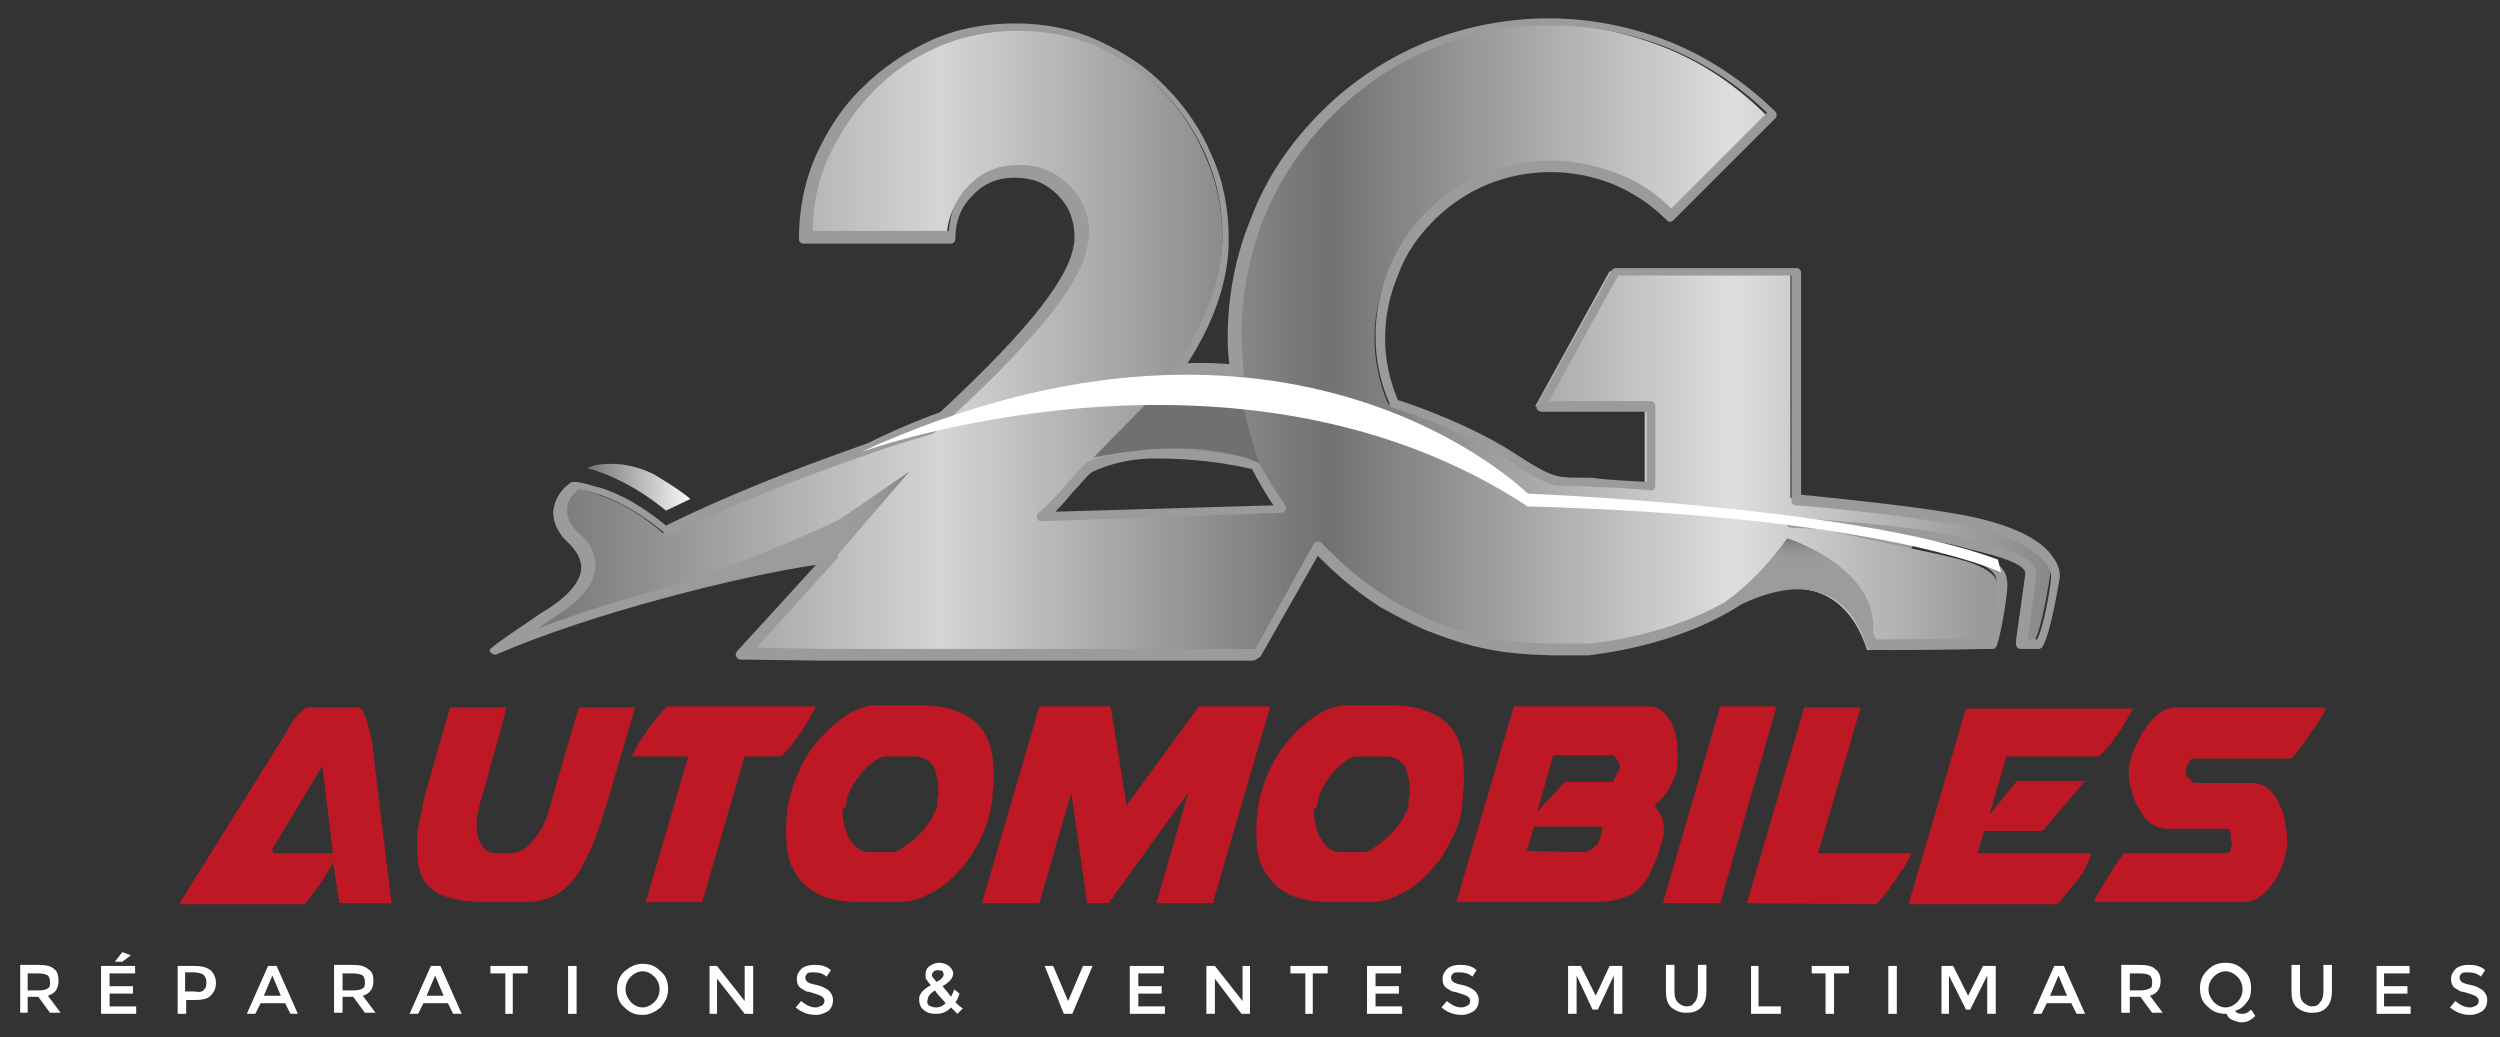 <svg xmlns="http://www.w3.org/2000/svg" xmlns:xlink="http://www.w3.org/1999/xlink" id="Calque_1" x="0px" y="0px" viewBox="0 0 235 97.5" style="enable-background:new 0 0 235 97.5;" xml:space="preserve">
<rect x="0" y="0" width="235" height="97.5" fill="#333333" stroke="none"/>
<style type="text/css">
	.st0{fill:#FFFFFF;}
	.st1{fill:#BD1824;}
	.st2{fill:#9D9C9A;}
	.st3{fill:#9C9B9A;}
	.st4{clip-path:url(#SVGID_2_);fill:url(#SVGID_3_);}
	.st5{clip-path:url(#SVGID_5_);fill:url(#SVGID_6_);}
	.st6{clip-path:url(#SVGID_8_);fill:url(#SVGID_9_);}
	.st7{fill:#6F706F;}
	.st8{clip-path:url(#SVGID_11_);fill:url(#SVGID_12_);}
</style>
<g>
	<g>
		<path class="st0" d="M4.5,92.9c0.2-0.1,0.2-0.3,0.2-0.6c0-0.3-0.1-0.5-0.2-0.6c-0.2-0.1-0.4-0.2-0.9-0.2h-1v1.6h1    C4.1,93.1,4.4,93,4.5,92.9 M5.5,92.2c0,0.7-0.3,1.2-1,1.4l1.2,1.6h-1l-1.1-1.5h-1v1.5H1.9v-4.5h1.7c0.7,0,1.2,0.1,1.5,0.4    C5.4,91.3,5.5,91.7,5.5,92.2"></path>
	</g>
	<path class="st0" d="M9.5,90.8v4.5h3.3v-0.7h-2.5v-1.2h2.2v-0.7h-2.2v-1.2h2.4v-0.7L9.5,90.8L9.5,90.8z M10.8,90.4h0.7l0.8-0.6   l-0.8-0.3L10.8,90.4z"></path>
	<g>
		<path class="st0" d="M19.2,93c0.2-0.2,0.2-0.4,0.2-0.7c0-0.3-0.1-0.5-0.3-0.7c-0.2-0.1-0.5-0.2-0.9-0.2h-0.8v1.8h0.9    C18.8,93.3,19.1,93.2,19.2,93 M19.8,91.2c0.3,0.3,0.5,0.7,0.5,1.2s-0.2,0.9-0.5,1.2C19.5,93.9,19,94,18.3,94h-0.8v1.3h-0.8v-4.5    h1.6C18.9,90.8,19.4,90.9,19.8,91.2"></path>
	</g>
	<path class="st0" d="M25.6,91.7l0.8,1.9h-1.6L25.6,91.7z M25.2,90.8l-2,4.5H24l0.5-1h2.3l0.5,1H28l-2-4.5H25.2z"></path>
	<g>
		<path class="st0" d="M34.1,92.9c0.2-0.1,0.2-0.3,0.2-0.6c0-0.3-0.1-0.5-0.2-0.6c-0.2-0.1-0.4-0.2-0.9-0.2h-1v1.6h1    C33.7,93.1,34,93,34.1,92.9 M35.1,92.2c0,0.7-0.3,1.2-1,1.4l1.2,1.6h-1l-1.1-1.5h-1v1.5h-0.8v-4.5h1.7c0.7,0,1.2,0.1,1.5,0.4    C35,91.3,35.1,91.7,35.1,92.2"></path>
	</g>
	<path class="st0" d="M40.9,91.7l0.8,1.9h-1.6L40.9,91.7z M40.5,90.8l-2,4.5h0.8l0.5-1h2.3l0.5,1h0.8l-2-4.5H40.5z"></path>
	<polygon class="st0" points="46.1,90.8 46.1,91.5 47.5,91.5 47.5,95.3 48.2,95.3 48.2,91.5 49.6,91.5 49.6,90.8  "></polygon>
	<rect x="53.4" y="90.8" class="st0" width="0.8" height="4.5"></rect>
	<g>
		<path class="st0" d="M61.5,91.8c-0.3-0.3-0.7-0.5-1.1-0.5c-0.4,0-0.8,0.2-1.1,0.5s-0.5,0.7-0.5,1.2s0.2,0.8,0.5,1.2    c0.3,0.3,0.7,0.5,1.1,0.5c0.4,0,0.8-0.2,1.1-0.5S62,93.5,62,93S61.8,92.1,61.5,91.8 M62.1,94.7c-0.5,0.4-1,0.7-1.7,0.7    s-1.2-0.2-1.7-0.7c-0.5-0.4-0.7-1-0.7-1.7s0.2-1.2,0.7-1.7c0.5-0.4,1-0.7,1.7-0.7s1.2,0.2,1.7,0.7c0.5,0.4,0.7,1,0.7,1.7    S62.5,94.2,62.1,94.7"></path>
	</g>
	<polygon class="st0" points="70,90.8 70,94.1 67.4,90.8 66.7,90.8 66.7,95.3 67.4,95.3 67.4,92 70,95.3 70.8,95.3 70.8,90.8  "></polygon>
	<g>
		<path class="st0" d="M76.4,91.4c-0.2,0-0.4,0-0.5,0.1s-0.2,0.2-0.2,0.4c0,0.2,0.1,0.3,0.2,0.4s0.4,0.2,0.9,0.3    c0.5,0.1,0.8,0.3,1.1,0.5c0.2,0.2,0.4,0.5,0.4,0.9s-0.1,0.7-0.4,1c-0.3,0.2-0.7,0.4-1.2,0.4c-0.7,0-1.3-0.2-1.9-0.7l0.5-0.6    c0.5,0.4,0.9,0.6,1.4,0.6c0.2,0,0.4-0.1,0.6-0.2c0.1-0.1,0.2-0.2,0.2-0.4c0-0.2-0.1-0.3-0.2-0.4s-0.4-0.2-0.7-0.3    c-0.3-0.1-0.6-0.2-0.8-0.2c-0.2-0.1-0.3-0.2-0.5-0.3c-0.3-0.2-0.4-0.5-0.4-0.9s0.2-0.7,0.5-1c0.3-0.2,0.7-0.3,1.1-0.3    c0.3,0,0.6,0,0.9,0.1s0.5,0.2,0.7,0.4l-0.4,0.6c-0.1-0.1-0.3-0.2-0.5-0.3C76.8,91.4,76.6,91.4,76.4,91.4"></path>
		<path class="st0" d="M88.2,91.2c-0.1,0-0.3,0-0.4,0.1s-0.2,0.2-0.2,0.3c0,0.1,0,0.2,0.1,0.3c0.1,0.1,0.2,0.2,0.3,0.4    c0.5-0.2,0.7-0.5,0.7-0.7s-0.1-0.3-0.2-0.4C88.5,91.3,88.4,91.2,88.2,91.2 M87.3,94.5c0.2,0.1,0.4,0.2,0.7,0.2    c0.3,0,0.6-0.1,0.9-0.4c-0.4-0.5-0.8-0.8-1-1.2c-0.5,0.3-0.7,0.6-0.7,0.9C87.1,94.2,87.2,94.4,87.3,94.5 M87.9,95.3    c-0.4,0-0.8-0.1-1.1-0.4c-0.3-0.2-0.4-0.6-0.4-1c0-0.5,0.4-0.9,1.1-1.3c-0.2-0.2-0.3-0.4-0.4-0.5S87,91.8,87,91.6    c0-0.3,0.1-0.6,0.4-0.8c0.3-0.2,0.6-0.3,0.9-0.3s0.6,0.1,0.9,0.3c0.2,0.2,0.4,0.4,0.4,0.7c0,0.4-0.3,0.8-1,1.2    c0.3,0.4,0.6,0.7,0.8,1c0.1-0.2,0.2-0.4,0.3-0.7l0.5,0.4c-0.1,0.3-0.2,0.6-0.4,0.8c0.2,0.2,0.4,0.4,0.7,0.6L90,95.3l-0.6-0.6    C88.9,95.2,88.5,95.3,87.9,95.3"></path>
	</g>
	<polygon class="st0" points="101.8,90.8 100.4,94.1 99,90.8 98.2,90.8 100,95.3 100.8,95.3 102.7,90.8  "></polygon>
	<polygon class="st0" points="106.2,90.8 106.2,95.3 109.5,95.3 109.5,94.6 107,94.6 107,93.4 109.2,93.4 109.2,92.7 107,92.7    107,91.5 109.4,91.5 109.4,90.8  "></polygon>
	<polygon class="st0" points="116.8,90.8 116.8,94.1 114.2,90.8 113.4,90.8 113.4,95.3 114.2,95.3 114.2,92 116.7,95.3 117.5,95.3    117.5,90.8  "></polygon>
	<polygon class="st0" points="121.3,90.8 121.3,91.5 122.7,91.5 122.7,95.3 123.4,95.3 123.4,91.5 124.8,91.5 124.8,90.8  "></polygon>
	<polygon class="st0" points="128.5,90.8 128.5,95.3 131.8,95.3 131.8,94.6 129.3,94.6 129.3,93.4 131.5,93.4 131.5,92.7    129.3,92.7 129.3,91.5 131.7,91.5 131.7,90.8  "></polygon>
	<g>
		<path class="st0" d="M137.1,91.4c-0.2,0-0.4,0-0.5,0.1s-0.2,0.2-0.2,0.4c0,0.2,0.1,0.3,0.2,0.4c0.1,0.1,0.4,0.2,0.9,0.3    c0.5,0.1,0.8,0.3,1.1,0.5c0.2,0.2,0.4,0.5,0.4,0.9s-0.1,0.7-0.4,1c-0.3,0.2-0.7,0.4-1.2,0.4c-0.7,0-1.3-0.2-1.9-0.7l0.5-0.6    c0.5,0.4,0.9,0.6,1.4,0.6c0.2,0,0.4-0.1,0.6-0.2c0.1-0.1,0.2-0.2,0.2-0.4c0-0.2-0.1-0.3-0.2-0.4c-0.1-0.1-0.4-0.2-0.7-0.3    c-0.3-0.1-0.6-0.2-0.8-0.2c-0.2-0.1-0.3-0.2-0.5-0.3c-0.3-0.2-0.4-0.5-0.4-0.9s0.2-0.7,0.5-1c0.3-0.2,0.7-0.3,1.1-0.3    c0.3,0,0.6,0,0.9,0.1c0.3,0.1,0.5,0.2,0.7,0.4l-0.4,0.6c-0.1-0.1-0.3-0.2-0.5-0.3C137.5,91.4,137.3,91.4,137.1,91.4"></path>
	</g>
	<polygon class="st0" points="151.3,90.8 150,93.6 148.6,90.8 147.4,90.8 147.4,95.3 148.2,95.3 148.2,91.7 149.7,94.9 150.2,94.9    151.7,91.7 151.7,95.3 152.5,95.3 152.5,90.8  "></polygon>
	<g>
		<path class="st0" d="M157.7,94.2c0.2,0.2,0.5,0.4,0.8,0.4c0.4,0,0.6-0.1,0.8-0.4c0.2-0.2,0.3-0.6,0.3-1v-2.5h0.8v2.5    c0,0.7-0.2,1.2-0.5,1.5c-0.4,0.4-0.8,0.5-1.4,0.5s-1-0.2-1.4-0.5c-0.4-0.4-0.5-0.9-0.5-1.5v-2.5h0.8v2.5    C157.4,93.7,157.5,94,157.7,94.2"></path>
	</g>
	<polygon class="st0" points="164.6,90.8 164.6,95.3 167.4,95.3 167.4,94.6 165.3,94.6 165.3,90.8  "></polygon>
	<polygon class="st0" points="170.3,90.8 170.3,91.5 171.6,91.5 171.6,95.3 172.4,95.3 172.4,91.5 173.8,91.5 173.8,90.8  "></polygon>
	<rect x="177.5" y="90.8" class="st0" width="0.8" height="4.5"></rect>
	<polygon class="st0" points="186.4,90.8 185,93.6 183.6,90.8 182.5,90.8 182.5,95.3 183.2,95.3 183.2,91.7 184.8,94.9 185.2,94.9    186.8,91.7 186.8,95.3 187.6,95.3 187.6,90.8  "></polygon>
	<path class="st0" d="M193.5,91.7l0.8,1.9h-1.6L193.5,91.7z M193.1,90.8l-2,4.5h0.8l0.5-1h2.3l0.5,1h0.8l-2-4.5H193.1z"></path>
	<g>
		<path class="st0" d="M202.1,92.9c0.2-0.1,0.2-0.3,0.2-0.6c0-0.3-0.1-0.5-0.2-0.6c-0.2-0.1-0.4-0.2-0.9-0.2h-1v1.6h1    C201.6,93.1,201.9,93,202.1,92.9 M203.1,92.2c0,0.7-0.3,1.2-1,1.4l1.2,1.6h-1l-1.1-1.5h-1v1.5h-0.8v-4.5h1.7    c0.7,0,1.2,0.1,1.5,0.4C202.9,91.3,203.1,91.7,203.1,92.2"></path>
		<path class="st0" d="M210.3,91.8c-0.3-0.3-0.7-0.5-1.1-0.5c-0.4,0-0.8,0.2-1.1,0.5s-0.5,0.7-0.5,1.2s0.2,0.8,0.5,1.2    c0.3,0.3,0.7,0.5,1.1,0.5c0.4,0,0.8-0.2,1.1-0.5s0.5-0.7,0.5-1.2S210.6,92.1,210.3,91.8 M209.3,95.3L209.3,95.3    c-0.8,0-1.3-0.2-1.8-0.7c-0.5-0.4-0.7-1-0.7-1.7s0.2-1.2,0.7-1.7s1-0.7,1.7-0.7s1.2,0.2,1.7,0.7c0.5,0.4,0.7,1,0.7,1.7    c0,0.5-0.1,1-0.4,1.3c-0.3,0.4-0.6,0.7-1.1,0.8c0.1,0.2,0.3,0.3,0.6,0.3c0.2,0,0.3,0,0.5-0.1s0.3-0.2,0.4-0.3l0.4,0.6    c-0.4,0.4-0.8,0.6-1.3,0.6c-0.3,0-0.5-0.1-0.8-0.2C209.6,95.8,209.4,95.6,209.3,95.3"></path>
		<path class="st0" d="M216.5,94.2c0.2,0.2,0.5,0.4,0.8,0.4c0.4,0,0.6-0.1,0.8-0.4c0.2-0.2,0.3-0.6,0.3-1v-2.5h0.8v2.5    c0,0.7-0.2,1.2-0.5,1.5c-0.4,0.4-0.8,0.5-1.4,0.5s-1-0.2-1.4-0.5c-0.4-0.4-0.5-0.9-0.5-1.5v-2.5h0.8v2.5    C216.2,93.7,216.3,94,216.5,94.2"></path>
	</g>
	<polygon class="st0" points="223.4,90.8 223.4,95.3 226.6,95.3 226.6,94.6 224.1,94.6 224.1,93.4 226.3,93.4 226.3,92.7    224.1,92.7 224.1,91.5 226.5,91.5 226.5,90.8  "></polygon>
	<path class="st0" d="M231.9,91.4c-0.2,0-0.4,0-0.5,0.1s-0.2,0.2-0.2,0.4c0,0.2,0.1,0.3,0.2,0.4s0.4,0.2,0.9,0.3   c0.5,0.1,0.8,0.3,1.1,0.5c0.2,0.2,0.4,0.5,0.4,0.9s-0.1,0.7-0.4,1c-0.3,0.2-0.7,0.4-1.2,0.4c-0.7,0-1.3-0.2-1.9-0.7l0.5-0.6   c0.5,0.4,0.9,0.6,1.4,0.6c0.2,0,0.4-0.1,0.6-0.2c0.1-0.1,0.2-0.2,0.2-0.4c0-0.2-0.1-0.3-0.2-0.4c-0.1-0.1-0.4-0.2-0.7-0.3   c-0.3-0.1-0.6-0.2-0.8-0.2c-0.2-0.1-0.3-0.2-0.5-0.3c-0.3-0.2-0.4-0.5-0.4-0.9s0.2-0.7,0.5-1c0.3-0.2,0.7-0.3,1.1-0.3   c0.3,0,0.6,0,0.9,0.1c0.3,0.1,0.5,0.2,0.7,0.4l-0.4,0.6c-0.1-0.1-0.3-0.2-0.5-0.3C232.3,91.4,232.1,91.4,231.9,91.4"></path>
	<path class="st1" d="M25.7,80.2h5.6l-1-8.2l-4.7,7.8L25.7,80.2L25.7,80.2z M31.9,84.9L31.3,81c0,0.1-0.2,0.4-0.4,0.8   c-0.2,0.4-0.5,0.8-0.8,1.3c-0.3,0.4-0.6,0.8-0.9,1.2c-0.3,0.4-0.5,0.6-0.6,0.7H16.9c0-0.2,0.1-0.3,0.1-0.2v-0.1l10-16   c0-0.1,0.2-0.3,0.3-0.6c0.2-0.2,0.3-0.5,0.5-0.7s0.4-0.4,0.6-0.6s0.4-0.3,0.5-0.3h4.7c0.2,0,0.4,0.1,0.5,0.4   c0.2,0.3,0.3,0.6,0.4,0.9c0.1,0.4,0.2,0.8,0.3,1.2c0.1,0.4,0.2,0.7,0.2,1l1.8,14.9C36.8,84.9,31.9,84.9,31.9,84.9z"></path>
	<path class="st1" d="M40.1,74.2l2.2-7.7h5.3c-0.6,2.4-1.1,4.2-1.5,5.5c-0.3,1.3-0.6,2.3-0.8,2.9S45,76,45,76.1   c0,0.2-0.1,0.3-0.1,0.4c0,0.2-0.1,0.4-0.1,0.6s0,0.4,0,0.5c0,0.8,0.2,1.4,0.5,1.9c0.4,0.5,0.8,0.7,1.2,0.7h1.4   c0.4,0,0.9-0.1,1.2-0.3c0.4-0.2,0.7-0.5,1-0.9c0.3-0.3,0.5-0.7,0.8-1.1c0.2-0.4,0.4-0.8,0.5-1.1l3-10.3h5.3L57.2,75   c-0.5,1.6-0.9,3-1.4,4.2s-1,2.2-1.6,3.1c-0.6,0.8-1.3,1.5-2.1,1.9s-1.8,0.6-2.9,0.6H46c-1.3,0-2.4-0.1-3.3-0.3   c-0.9-0.2-1.6-0.5-2.1-0.9s-0.9-1-1.1-1.6c-0.2-0.7-0.3-1.5-0.3-2.4c0-0.3,0-0.5,0-0.8s0-0.5,0.1-0.9c0.1-0.6,0.2-1.2,0.4-1.8   C39.7,75.6,39.9,74.9,40.1,74.2"></path>
	<path class="st1" d="M64.7,71.1h-5.3l0,0c0-0.1,0.2-0.3,0.4-0.8c0.2-0.4,0.5-0.9,0.9-1.4c0.3-0.5,0.7-1,1.1-1.5   c0.4-0.5,0.7-0.8,0.9-1h14c-0.1,0.3-0.4,0.7-0.7,1.3c-0.3,0.5-0.6,1-1,1.5c-0.3,0.5-0.7,1-1,1.3c-0.3,0.4-0.6,0.6-0.7,0.6H70   l-4,13.7h-5.3L64.7,71.1z"></path>
	<path class="st1" d="M79.2,76.2v0.2c0,0.4,0.1,0.9,0.2,1.3c0.1,0.5,0.3,0.9,0.5,1.2c0.2,0.4,0.5,0.7,0.8,0.9c0.3,0.2,0.6,0.3,1,0.3   H84c0.2,0,0.4-0.1,0.7-0.3c0.3-0.2,0.7-0.5,1.1-0.8s0.7-0.7,1.1-1.1c0.3-0.4,0.6-0.8,0.8-1.2c0.1-0.2,0.1-0.3,0.2-0.4   S88,76.1,88,76l0.1-0.3c0-0.1,0-0.2,0-0.2v-0.1c0-0.2,0-0.4,0.1-0.6c0-0.2,0-0.4,0-0.6c0-0.4,0-0.7-0.1-1.1s-0.2-0.7-0.3-1   c-0.2-0.3-0.4-0.5-0.7-0.7c-0.3-0.2-0.7-0.3-1.1-0.3h-2.7c-0.3,0-0.6,0.1-0.9,0.3s-0.7,0.5-1,0.8s-0.6,0.7-0.9,1.1   s-0.5,0.8-0.7,1.2c-0.1,0.3-0.2,0.5-0.2,0.8c-0.1,0.2-0.1,0.5-0.1,0.6C79.2,76,79.2,76,79.2,76.2 M92.3,78.6   c-0.6,1.2-1.2,2.3-2.1,3.2c-0.8,0.9-1.7,1.7-2.8,2.2c-1,0.6-2.1,0.8-3.2,0.8H81c-1,0-2-0.1-2.8-0.3c-0.9-0.2-1.6-0.6-2.3-1.1   c-0.6-0.5-1.1-1.2-1.5-2c-0.4-0.9-0.5-1.9-0.5-3.2c0-0.3,0-0.6,0-0.9s0.1-0.6,0.1-0.9c0.1-1.3,0.5-2.5,1-3.7s1.2-2.3,2-3.2   c0.8-0.9,1.7-1.7,2.6-2.3c1-0.6,1.9-0.9,2.9-0.9h4.1c2.1,0,3.8,0.5,5,1.5s1.8,2.6,1.8,4.9c0,0.3,0,0.6,0,1c0,0.3-0.1,0.7-0.1,1   C93.2,76.2,92.8,77.4,92.3,78.6"></path>
	<polygon class="st1" points="108.7,84.9 111.7,74.5 104.2,84.9 102.2,84.9 100.7,74.5 97.7,84.9 92.3,84.9 97.7,66.4 104.4,66.4    105.9,75.7 112.7,66.4 119.4,66.4 114,84.9  "></polygon>
	<g>
		<path class="st1" d="M123.5,76.2v0.2c0,0.4,0.1,0.9,0.2,1.3c0.1,0.5,0.3,0.9,0.5,1.2c0.2,0.4,0.5,0.7,0.8,0.9    c0.3,0.2,0.6,0.3,1,0.3h2.3c0.2,0,0.4-0.1,0.7-0.3c0.3-0.2,0.7-0.5,1.1-0.8c0.4-0.3,0.7-0.7,1.1-1.1c0.3-0.4,0.6-0.8,0.8-1.2    c0.1-0.2,0.1-0.3,0.2-0.4c0.1-0.1,0.1-0.2,0.1-0.3l0.1-0.3c0-0.1,0-0.2,0-0.2v-0.1c0-0.2,0-0.4,0.1-0.6c0-0.2,0-0.4,0-0.6    c0-0.4,0-0.7-0.1-1.1s-0.2-0.7-0.3-1c-0.2-0.3-0.4-0.5-0.7-0.7s-0.7-0.3-1.1-0.3h-2.7c-0.3,0-0.6,0.1-0.9,0.3    c-0.3,0.2-0.7,0.5-1,0.8s-0.7,0.7-0.9,1.1c-0.3,0.4-0.5,0.8-0.7,1.2c-0.1,0.3-0.2,0.5-0.2,0.8c-0.1,0.2-0.1,0.5-0.1,0.6    C123.5,76,123.5,76,123.5,76.2 M136.6,78.6c-0.6,1.2-1.2,2.3-2.1,3.2c-0.8,0.9-1.7,1.7-2.8,2.2c-1,0.6-2.1,0.8-3.2,0.8h-3.3    c-1,0-2-0.1-2.8-0.3c-0.9-0.2-1.6-0.6-2.3-1.1c-0.6-0.5-1.1-1.2-1.5-2c-0.4-0.9-0.5-1.9-0.5-3.2c0-0.3,0-0.6,0-0.9    s0.1-0.6,0.1-0.9c0.1-1.3,0.5-2.5,1-3.7s1.2-2.3,2-3.2c0.8-0.9,1.7-1.7,2.6-2.3c1-0.6,1.9-0.9,2.9-0.9h4.1c2.1,0,3.8,0.5,5,1.5    s1.8,2.6,1.8,4.9c0,0.3,0,0.6,0,1c0,0.3-0.1,0.7-0.1,1C137.5,76.2,137.2,77.4,136.6,78.6"></path>
		<path class="st1" d="M147.1,73.5h4.5c0,0,0.1-0.1,0.1-0.2c0.1-0.1,0.1-0.2,0.2-0.4c0.1-0.1,0.1-0.3,0.2-0.4    c0.1-0.1,0.1-0.2,0.1-0.3l0.1-0.2c0,0,0-0.1-0.1-0.2c0-0.1-0.1-0.3-0.3-0.5c-0.1-0.2-0.2-0.3-0.3-0.3H146l-1.5,5.3L147.1,73.5z     M149.1,80.1c0,0,0.2-0.1,0.5-0.3c0.3-0.2,0.5-0.4,0.6-0.5c0.1-0.3,0.2-0.5,0.2-0.6l0.1-0.2c0-0.1,0.1-0.2,0.1-0.3v-0.5h-6.4    l-0.7,2.3L149.1,80.1L149.1,80.1z M154.8,66.4c0.6,0,1,0.1,1.4,0.4s0.6,0.7,0.9,1.1c0.2,0.5,0.4,1,0.5,1.6s0.1,1.3,0.1,1.9v0.1    c0,0.5-0.1,0.9-0.2,1.4c-0.2,0.4-0.4,0.9-0.6,1.2c-0.2,0.4-0.5,0.7-0.7,1c-0.3,0.3-0.5,0.5-0.7,0.6c0.2,0.2,0.4,0.5,0.6,0.9    c0.2,0.4,0.3,0.8,0.3,1.3c0,0.3,0,0.6-0.1,1c-0.1,0.3-0.2,0.6-0.3,0.9l-0.1,0.4c-0.3,0.8-0.6,1.5-0.9,2.1c-0.3,0.6-0.7,1-1.1,1.4    c-0.5,0.4-1,0.6-1.7,0.8c-0.7,0.2-1.5,0.3-2.5,0.3h-12.8l5.4-18.4C142.3,66.4,154.8,66.4,154.8,66.4z"></path>
	</g>
	<polygon class="st1" points="161.7,66.4 167,66.4 161.7,84.9 156.3,84.9  "></polygon>
	<g>
		<path class="st1" d="M164.2,84.9l5.4-18.4h5.3l-4,13.7h8.8c0,0-0.1,0.2-0.3,0.6s-0.5,0.9-0.9,1.4c-0.3,0.5-0.7,1-1.1,1.6    c-0.4,0.5-0.7,0.9-1,1.2L164.2,84.9L164.2,84.9z"></path>
		<path class="st1" d="M200.6,66.4c-0.1,0.3-0.4,0.7-0.7,1.3c-0.3,0.5-0.6,1-1,1.5c-0.3,0.5-0.7,1-1,1.3c-0.3,0.4-0.6,0.6-0.7,0.6    h-8.6l-1.6,5.5l2.6-3.2h6.4l-4,4.7h-5.5l-0.6,2.1h10.7c0,0-0.1,0.1-0.1,0.3c-0.1,0.2-0.1,0.3-0.2,0.5c-0.1,0.2-0.2,0.3-0.2,0.5    c-0.1,0.1-0.1,0.2-0.1,0.2c-0.2,0.3-0.4,0.6-0.7,1s-0.6,0.7-0.9,1.1c-0.3,0.3-0.5,0.6-0.7,0.9c-0.2,0.2-0.3,0.3-0.3,0.3h-14    l5.4-18.4h15.8L200.6,66.4L200.6,66.4z"></path>
		<path class="st1" d="M209.7,79v-0.2c0-0.2,0-0.4-0.1-0.6c0-0.2-0.1-0.3-0.3-0.3h-5.6c-0.6,0-1.1-0.2-1.5-0.5    c-0.5-0.3-0.8-0.8-1.1-1.3s-0.6-1.1-0.7-1.7c-0.2-0.6-0.3-1.2-0.3-1.8c0-0.6,0.1-1.2,0.4-1.9c0.3-0.7,0.6-1.4,1-2s0.9-1.2,1.4-1.6    s1-0.6,1.6-0.6h14.2c-0.4,0.8-0.9,1.6-1.5,2.4c-0.5,0.8-1.1,1.6-1.8,2.4h-9.2c-0.2,0-0.4,0.2-0.5,0.5c-0.2,0.3-0.2,0.6-0.2,0.8    v0.2c0,0,0,0.1,0.1,0.2s0.1,0.1,0.2,0.2c0.1,0.1,0.2,0.2,0.3,0.3c0.1,0.1,0.2,0.1,0.2,0.1h5.3c0.6,0,1.2,0.2,1.6,0.5    c0.4,0.4,0.8,0.8,1,1.4c0.3,0.5,0.5,1.1,0.6,1.8c0.1,0.6,0.2,1.2,0.2,1.7l0,0c0,0.6-0.1,1.2-0.3,1.9c-0.2,0.7-0.5,1.3-0.9,1.9    s-0.8,1.1-1.3,1.4c-0.5,0.4-1,0.6-1.5,0.6h-14.2c0.1-0.2,0.3-0.6,0.6-1.1s0.6-1,0.9-1.5c0.3-0.5,0.6-1,0.9-1.4    c0.3-0.4,0.4-0.6,0.5-0.6h9.5c0.3,0,0.4-0.1,0.5-0.3c0-0.2,0.1-0.4,0.1-0.7L209.7,79L209.7,79z"></path>
	</g>
	<path class="st2" d="M108,34.4c0,0,6.2-0.8,10.5,0.3s-3,2.9-3,2.9l-8.1-0.5L108,34.4z"></path>
	<path class="st0" d="M145,46.8c0,0,27.9,1.4,34.5,3V51c0,0-25.5-3.2-35.9-3.5L145,46.8z"></path>
	<path class="st3" d="M152.5,47.7c10.5,0.9,23.8,2.5,26.5,2.9v-0.4C174.4,49.2,161.1,48.3,152.5,47.7 M179.5,51.6L179.5,51.6   c-0.3,0-25.6-3.2-35.9-3.5c-0.2,0-0.4-0.1-0.4-0.3s0-0.4,0.2-0.5l1.4-0.8c0.1,0,0.2-0.1,0.2-0.1c1.1,0.1,28,1.5,34.6,3.1   c0.2,0,0.3,0.2,0.3,0.4v1.2c0,0.1-0.1,0.3-0.2,0.3C179.8,51.5,179.7,51.6,179.5,51.6"></path>
	<path class="st0" d="M80.9,42.5c0,0,35.4-12.8,62.7,5.1v-1.2C143.6,46.4,115,25.1,80.9,42.5"></path>
	<path class="st3" d="M108.8,37.6c13.2,0,24.8,3.1,34.3,9.2v-0.2c-1.7-1.2-15.6-10.5-34.5-10.5c-7.5,0-14.8,1.4-22,4.3   C91.8,39.1,99.8,37.6,108.8,37.6 M143.6,48.1c-0.1,0-0.2,0-0.2-0.1c-9.6-6.3-21.2-9.5-34.5-9.5c-15.4,0-27.6,4.4-27.8,4.4   c-0.2,0.1-0.5,0-0.6-0.2s0-0.5,0.2-0.6c8.9-4.6,18.3-6.9,27.9-6.9c20.5,0,35.1,10.7,35.3,10.8c0.1,0.1,0.2,0.2,0.2,0.4v1.2   c0,0.2-0.1,0.3-0.2,0.4C143.8,48,143.7,48.1,143.6,48.1"></path>
	<polygon class="st0" points="141.9,45.8 144.1,47.7 154.9,48.5 154.9,47.4 143.6,46.4  "></polygon>
	<g>
		<path class="st3" d="M144.3,47.2l10.1,0.8v-0.2l-10.6-1L144.3,47.2z M154.9,49L154.9,49l-10.8-0.9c-0.1,0-0.2,0-0.3-0.1l-2.2-1.9    c-0.2-0.1-0.2-0.4-0.1-0.6c0.1-0.2,0.3-0.3,0.5-0.2l1.6,0.6l11.2,1c0.2,0,0.4,0.2,0.4,0.4v1.1c0,0.1-0.1,0.2-0.1,0.3    C155.1,49,155,49,154.9,49"></path>
	</g>
	<g>
		<g>
			<g>
				<defs>
					<path id="SVGID_1_" d="M117.9,43.7c0.6,1.3,1.5,2.7,2.6,4.2l-22.6,0.7c1.7-1.4,3-3.2,4.4-4.6c3.1-1.5,6.2-1.3,6.2-1.3       S113.1,42.5,117.9,43.7 M134.2,4.2c-3.6,1.4-6.9,3.6-9.8,6.5s-5.1,6.2-6.5,9.8s-2.1,7.4-2.1,11.2c0,1.2,0.1,2.3,0.2,3.5       c-1.9-0.1-3.8-0.1-5.8,0c3.1-4.5,4.7-8.7,4.7-12.8c0-2.7-0.5-5.3-1.6-7.7c-1-2.4-2.4-4.5-4.2-6.3c-1.8-1.8-3.9-3.2-6.2-4.3       c-2.4-1-4.9-1.6-7.7-1.6c-2.7,0-5.3,0.5-7.7,1.6c-2.4,1-4.5,2.5-6.3,4.3s-3.2,3.9-4.3,6.3c-1,2.4-1.6,4.9-1.6,7.7H89       c0-1.7,0.6-3.2,1.8-4.4c1.2-1.2,2.6-1.8,4.3-1.8c1.7,0,3.2,0.6,4.3,1.8c1.2,1.2,1.8,2.6,1.8,4.3c0,0.3-0.1,0.7-0.1,1       c-0.6,3.2-4.3,8.2-14.2,17.3c-2.1,0.6-4.1,1.2-6.1,1.9c-6.5,2.2-12.8,4.7-18.5,7.6c-1.9-1.6-3.8-2.9-6.4-3.7       c-0.6-0.2-1.3-0.5-2-0.5c-0.1,0-0.2,0-0.3,0c-1.6,1.2-2.1,3.2-0.2,4.9l0,0c0.6,0.5,1,1,1.3,1.8c1,2.8-3.2,5.2-3.2,5.2       c-0.8,0.7-4.1,2.7-5.1,3.6c9.6-4.2,25.1-7.9,31.3-8.6l-8.2,9c4.3,0,7.7,0.1,7.7,0.1h40.5l5.7-10.1c0.3,0.4,0.7,0.7,1,1       c1.6,1.6,3.3,2.9,5.1,4.1l0.1,0.1c0,0,3,1.7,4.6,2.3c3.6,1.4,6.6,2,11.2,2.2h3.6c0,0,7.8-0.6,14.1-4.7c8.4-4,11.4,1.1,12.4,4.3       c0.4,0,0.8,0,1.3,0l10-0.1c0.4-1.2,0.9-4.1,1-5.5c0-1-0.3-1.4-0.9-1.8c-1.1-0.8-3-1.2-4.7-1.6L167.8,49       c5.3,0.2,13.5,1,16.6,1.9c1.4,0.5,5.8,1.1,6,2.8c0,0.4-0.9,6.6-0.9,6.6h1.7c0.8-1.3,1.5-6.2,1.5-6.2s0.7-3.9-10-5.6       c-3.8-0.6-9.3-1.3-14.4-1.7V25.5h-17l-7,12.7h10.3v7.6c-3.2-0.2-5.4-0.3-6-0.4c-2.9-0.2-2.7,0.6-7.2-2.5       c-1.8-1.2-5.7-3.3-10.9-4.9c0-0.1,0-0.1-0.1-0.2c-0.8-2-1.2-4-1.2-6s0.4-4,1.2-6s2-3.7,3.5-5.3c1.6-1.6,3.3-2.7,5.3-3.5       s4-1.2,6-1.2s4,0.4,6,1.2s3.7,1.9,5.3,3.5l9.6-9.6c-2.9-2.9-6.2-5.1-9.8-6.5s-7.4-2.2-11.2-2.2C141.6,2.1,137.8,2.8,134.2,4.2"></path>
				</defs>
				<clipPath id="SVGID_2_">
					<use xlink:href="#SVGID_1_" style="overflow:visible;"></use>
				</clipPath>
				
					<linearGradient id="SVGID_3_" gradientUnits="userSpaceOnUse" x1="-4038.624" y1="1440.447" x2="-4037.543" y2="1440.447" gradientTransform="matrix(135.236 0 0 -135.236 546215.562 194832.719)">
					<stop offset="0" style="stop-color:#7C7B7C"></stop>
					<stop offset="0.247" style="stop-color:#D5D5D4"></stop>
					<stop offset="0.497" style="stop-color:#71716F"></stop>
					<stop offset="0.762" style="stop-color:#DDDEDE"></stop>
					<stop offset="1" style="stop-color:#7C7B7C"></stop>
				</linearGradient>
				<rect x="46.5" y="2.1" class="st4" width="146.9" height="59.6"></rect>
			</g>
		</g>
	</g>
	<g>
		<path class="st3" d="M102.6,44.4c-0.6,0.5-1.1,1.2-1.7,1.8c-0.5,0.6-1.1,1.3-1.7,1.9l20.5-0.6c-0.8-1.2-1.5-2.4-2-3.4    c-4.6-1.1-9.1-1-9.1-1C108.4,43.1,105.5,43,102.6,44.4 M97.9,49c-0.2,0-0.4-0.1-0.4-0.3c-0.1-0.2,0-0.4,0.1-0.5    c1-0.8,1.8-1.7,2.6-2.6c0.6-0.7,1.2-1.4,1.8-2l0.1-0.1c3.2-1.5,6.2-1.4,6.4-1.3c0.2,0,4.7-0.1,9.5,1c0.1,0,0.2,0.1,0.3,0.2    c0.6,1.2,1.5,2.6,2.5,4.1c0.1,0.1,0.1,0.3,0,0.5c-0.1,0.1-0.2,0.2-0.4,0.2L97.9,49L97.9,49z M117.7,62.1H77.3L69.6,62    c-0.2,0-0.3-0.1-0.4-0.3s0-0.4,0.1-0.5l7.4-8.1c-6.9,1-21,4.5-30,8.4c-0.2,0.1-0.4,0-0.6-0.2c-0.1,0-0.1-0.3,0.1-0.4    c0.6-0.5,1.9-1.4,3.1-2.2c0.9-0.6,1.7-1.2,2.1-1.4c0.1-0.1,4-2.3,3.1-4.7c-0.2-0.6-0.6-1.1-1.1-1.6c-1.2-1.1-1.4-2.2-1.4-2.9    c0.1-1,0.6-2,1.6-2.7c0.1-0.1,0.2-0.1,0.3-0.1s0.2,0,0.3,0c0.7,0.1,1.3,0.3,2,0.5h0.1c2.2,0.7,4.1,1.8,6.3,3.6    c5.5-2.7,11.5-5.1,18.3-7.5c1.7-0.6,3.6-1.2,6-1.8c8.9-8.1,13.4-13.5,14-16.9c0.1-0.4,0.1-0.7,0.1-0.9c0-1.6-0.5-2.9-1.6-4    s-2.4-1.6-4-1.6s-2.9,0.5-4,1.7c-1.1,1.1-1.6,2.4-1.6,4.1c0,0.2-0.2,0.4-0.4,0.4H75.5c-0.2,0-0.4-0.2-0.4-0.4    c0-2.8,0.5-5.4,1.6-7.9c1.1-2.4,2.5-4.6,4.4-6.4c1.8-1.8,4-3.3,6.4-4.4s5.1-1.6,7.9-1.6s5.4,0.5,7.8,1.6s4.6,2.5,6.4,4.4    c1.8,1.8,3.3,4,4.3,6.4c1.1,2.4,1.6,5.1,1.6,7.9c0,3.9-1.4,8-4.3,12.3c1.5,0,2.9,0,4.4,0c-0.1-1-0.2-2-0.2-3    c0-3.8,0.7-7.7,2.2-11.3c1.4-3.7,3.6-7,6.6-10c2.9-2.9,6.3-5.1,10-6.6c7.4-2.9,15.3-2.9,22.7,0c3.7,1.5,7,3.7,10,6.6    c0.1,0.1,0.1,0.2,0.1,0.3s0,0.2-0.1,0.3l-9.6,9.6c-0.2,0.2-0.5,0.2-0.6,0c-1.5-1.5-3.2-2.6-5.1-3.4c-3.8-1.5-7.9-1.5-11.7,0    c-1.9,0.8-3.6,1.9-5.1,3.4s-2.7,3.2-3.4,5.2c-0.8,1.9-1.2,3.9-1.2,5.9c0,2,0.4,3.9,1.2,5.8c4.9,1.6,8.8,3.6,10.8,4.9    c3.5,2.3,4,2.3,5.5,2.4c0.4,0,0.9,0,1.5,0c0.2,0,0.6,0,1.1,0.1c1,0.1,2.6,0.2,4.5,0.3v-6.6h-9.9c-0.2,0-0.3-0.1-0.4-0.2    c-0.1-0.1-0.1-0.3,0-0.4l7-12.7c0.1-0.1,0.2-0.2,0.4-0.2h17c0.2,0,0.4,0.2,0.4,0.4v20.9c5,0.5,10.4,1.1,14,1.7    c6.3,1,8.8,2.8,9.7,4.2c0.8,1.1,0.6,1.9,0.6,2c-0.1,0.5-0.8,5-1.6,6.4c-0.1,0.1-0.2,0.2-0.4,0.2h-1.7c-0.1,0-0.3-0.1-0.3-0.2    c-0.1-0.1-0.1-0.2-0.1-0.4c0.3-2.4,0.9-6.2,0.9-6.5c-0.1-1-3-1.7-4.5-2.1c-0.5-0.1-0.9-0.2-1.2-0.3c-2.9-0.9-10.8-1.7-16.4-1.9    c-0.2,0-0.4-0.2-0.4-0.5s0.2-0.4,0.5-0.4c4.9,0.2,13.5,1,16.7,2c0.3,0.1,0.7,0.2,1.1,0.3c2.1,0.5,5,1.2,5.2,2.9    c0,0.4-0.6,4.6-0.8,6.2h0.9c0.6-1.2,1.2-4.5,1.3-5.8c0,0,0.4-3.5-9.6-5.1c-3.7-0.6-9.2-1.3-14.4-1.7c-0.2,0-0.4-0.2-0.4-0.4V25.9    h-16.3l-6.5,11.8h9.6c0.2,0,0.4,0.2,0.4,0.4v7.6c0,0.1-0.1,0.2-0.1,0.3c-0.1,0.1-0.2,0.1-0.3,0.1c-2.1-0.2-3.9-0.3-5-0.3    c-0.5,0-0.9-0.1-1.1-0.1c-0.6,0-1,0-1.4,0c-1.7,0-2.3,0-6-2.5c-2-1.3-5.8-3.3-10.8-4.9c-0.1,0-0.2-0.1-0.3-0.3v-0.1    c-0.9-2.1-1.3-4.2-1.3-6.3c0-2.1,0.4-4.2,1.2-6.2s2-3.9,3.6-5.5s3.4-2.8,5.5-3.6c4.1-1.6,8.3-1.6,12.4,0c1.9,0.7,3.6,1.8,5.1,3.3    l9-9c-2.8-2.7-5.9-4.7-9.3-6.1c-7.1-2.8-14.9-2.8-22,0c-3.6,1.4-6.8,3.6-9.6,6.4c-2.8,2.8-5,6.1-6.4,9.6c-1.4,3.6-2.1,7.3-2.1,11    c0,1.1,0.1,2.3,0.2,3.4c0,0.1,0,0.3-0.1,0.4c-0.1,0.1-0.2,0.2-0.4,0.1c-1.9-0.1-3.8-0.1-5.7,0c-0.2,0-0.3-0.1-0.4-0.2    c-0.1-0.2-0.1-0.3,0-0.5c3.1-4.4,4.6-8.6,4.6-12.5c0-2.7-0.5-5.2-1.5-7.5s-2.4-4.4-4.1-6.1s-3.8-3.1-6.1-4.2    c-2.3-1-4.8-1.5-7.5-1.5s-5.2,0.5-7.5,1.5s-4.4,2.4-6.1,4.2c-1.7,1.7-3.1,3.8-4.2,6.1c-1,2.2-1.5,4.6-1.5,7h12.8    c0.1-1.7,0.7-3.1,1.9-4.3c1.3-1.3,2.8-1.9,4.7-1.9c1.8,0,3.4,0.6,4.7,1.9c1.3,1.3,1.9,2.8,1.9,4.7c0,0.3-0.1,0.7-0.2,1.1    c-0.7,3.7-5.1,9.1-14.4,17.5c-0.1,0-0.1,0.1-0.2,0.1c-2.4,0.7-4.3,1.3-6,1.9c-6.9,2.4-13,4.8-18.5,7.6c-0.2,0.1-0.4,0.1-0.5-0.1    c-2.2-1.8-4-2.9-6.2-3.7h-0.1c-0.6-0.2-1.2-0.4-1.8-0.5h-0.1c-0.7,0.5-1.1,1.2-1.1,1.9s0.3,1.5,1.1,2.2c0.7,0.6,1.2,1.2,1.4,2    c1.1,3.1-3.2,5.6-3.4,5.7c-0.3,0.2-1,0.7-1.9,1.3c9.5-3.6,22.1-6.6,27.8-7.2c0.2,0,0.4,0.1,0.4,0.2c0.1,0.2,0.1,0.4-0.1,0.5    l-7.5,8.3l6.7,0.1H118l5.5-9.9c0.1-0.1,0.2-0.2,0.3-0.2c0.1,0,0.3,0,0.4,0.1c0.3,0.4,0.7,0.7,1,1c1.5,1.5,3.2,2.9,5,4l0.1,0.1    c0,0,2.9,1.7,4.5,2.3c3.7,1.5,6.6,2,11,2.1h3.6c0,0,7.7-0.6,13.9-4.6c3.5-1.7,6.4-2,8.7-1c2.4,1.1,3.7,3.3,4.3,5.2    c0.1,0,0.3,0,0.4,0c0.2,0,0.3,0,0.5,0l9.6-0.1c0.4-1.3,0.8-3.8,0.9-5.1c0-0.7-0.2-1-0.7-1.4c-0.9-0.7-2.5-1.1-3.9-1.4l-0.6-0.1    c-0.2-0.1-0.4-0.3-0.3-0.5c0.1-0.2,0.3-0.4,0.5-0.3l0.6,0.1c1.6,0.4,3.2,0.8,4.3,1.6c0.7,0.5,1.1,1,1.1,2.2    c-0.1,1.5-0.6,4.4-1,5.6c-0.1,0.2-0.2,0.3-0.4,0.3l-10,0.1c-0.2,0-0.3,0-0.5,0c-0.3,0-0.6,0-0.9,0c-0.2,0-0.3-0.1-0.4-0.3    c-0.5-1.7-1.7-4-3.9-4.9c-2.1-0.9-4.7-0.6-7.9,0.9c-6.3,4.1-14,4.7-14.3,4.8h-3.6c-4.6-0.1-7.5-0.7-11.3-2.2    c-1.6-0.6-4.5-2.3-4.6-2.3l-0.2-0.1c-1.9-1.2-3.6-2.6-5.2-4.2c-0.2-0.2-0.4-0.4-0.6-0.6l-5.4,9.5C118.1,62,117.9,62.1,117.7,62.1"></path>
		<path class="st0" d="M143.6,46.4c0,0,30.8,1.2,44.2,6.2l0.3,1.2c0,0-11-5.3-44.6-6.2v-1.2H143.6z"></path>
	</g>
	<g>
		<g>
			<g>
				<defs>
					<path id="SVGID_4_" d="M55.2,44c1.6,0.4,4.5,1.6,7.4,4l2.3-1.1c-1.3-1.1-3.3-2.2-3.4-2.3l0,0c-1.4-0.7-2.8-1-4-1       C56.6,43.6,55.8,43.7,55.2,44"></path>
				</defs>
				<clipPath id="SVGID_5_">
					<use xlink:href="#SVGID_4_" style="overflow:visible;"></use>
				</clipPath>
				
					<linearGradient id="SVGID_6_" gradientUnits="userSpaceOnUse" x1="-3614.758" y1="1150.471" x2="-3613.677" y2="1150.471" gradientTransform="matrix(8.975 0 0 -8.975 32498.307 10371.509)">
					<stop offset="0" style="stop-color:#7C7B7C"></stop>
					<stop offset="1" style="stop-color:#FFFFFF"></stop>
				</linearGradient>
				<rect x="55.2" y="43.6" class="st5" width="9.7" height="4.4"></rect>
			</g>
		</g>
	</g>
	<g>
		<g>
			<g>
				<defs>
					<path id="SVGID_7_" d="M162.1,56.6l2.6-0.7c1.1-0.7,2.9-0.2,3.2-0.8c7-0.7,7.5,5.8,7.5,5.8h0.4c2.1-7.2-7.8-10.3-7.8-10.3       C165,54.8,162.1,56.6,162.1,56.6"></path>
				</defs>
				<clipPath id="SVGID_8_">
					<use xlink:href="#SVGID_7_" style="overflow:visible;"></use>
				</clipPath>
				
					<linearGradient id="SVGID_9_" gradientUnits="userSpaceOnUse" x1="-4613.776" y1="660.731" x2="-4612.694" y2="660.731" gradientTransform="matrix(0 -5.112 -5.112 0 3547.654 -23529.586)">
					<stop offset="0" style="stop-color:#9D9C9B"></stop>
					<stop offset="0.462" style="stop-color:#9D9C9B"></stop>
					<stop offset="0.673" style="stop-color:#9B9A98"></stop>
					<stop offset="0.802" style="stop-color:#92918F"></stop>
					<stop offset="0.909" style="stop-color:#838380"></stop>
					<stop offset="1" style="stop-color:#70716E"></stop>
				</linearGradient>
				<rect x="162.1" y="50.5" class="st6" width="15.8" height="10.3"></rect>
			</g>
		</g>
	</g>
	<g>
		<path class="st7" d="M102.8,43l5-5.1h9c0,0,0.6,2.9,1.6,5.7C118.5,43.6,113.7,40.8,102.8,43"></path>
		<path class="st0" d="M80.9,42.5c0,0,35.4-12.8,62.7,5.1v-1.2C143.6,46.4,121.3,24.1,80.9,42.5"></path>
	</g>
	<g>
		<g>
			<g>
				<defs>
					<path id="SVGID_10_" d="M79.1,48.7C77.3,49.8,64.7,55,60,56.1l15-3l2.2-0.4l0.9,0.2l7.4-8.6C85.5,44.3,79.7,48.3,79.1,48.7"></path>
				</defs>
				<clipPath id="SVGID_11_">
					<use xlink:href="#SVGID_10_" style="overflow:visible;"></use>
				</clipPath>
				
					<linearGradient id="SVGID_12_" gradientUnits="userSpaceOnUse" x1="-3746.65" y1="1240.545" x2="-3745.568" y2="1240.545" gradientTransform="matrix(12.654 0 0 -12.654 47482.648 15748.31)">
					<stop offset="0" style="stop-color:#9D9C9B"></stop>
					<stop offset="0.462" style="stop-color:#9D9C9B"></stop>
					<stop offset="0.673" style="stop-color:#9B9A98"></stop>
					<stop offset="0.802" style="stop-color:#92918F"></stop>
					<stop offset="0.909" style="stop-color:#838380"></stop>
					<stop offset="1" style="stop-color:#70716E"></stop>
				</linearGradient>
				<rect x="60" y="44.3" class="st8" width="25.5" height="11.8"></rect>
			</g>
		</g>
	</g>
</g>
</svg>